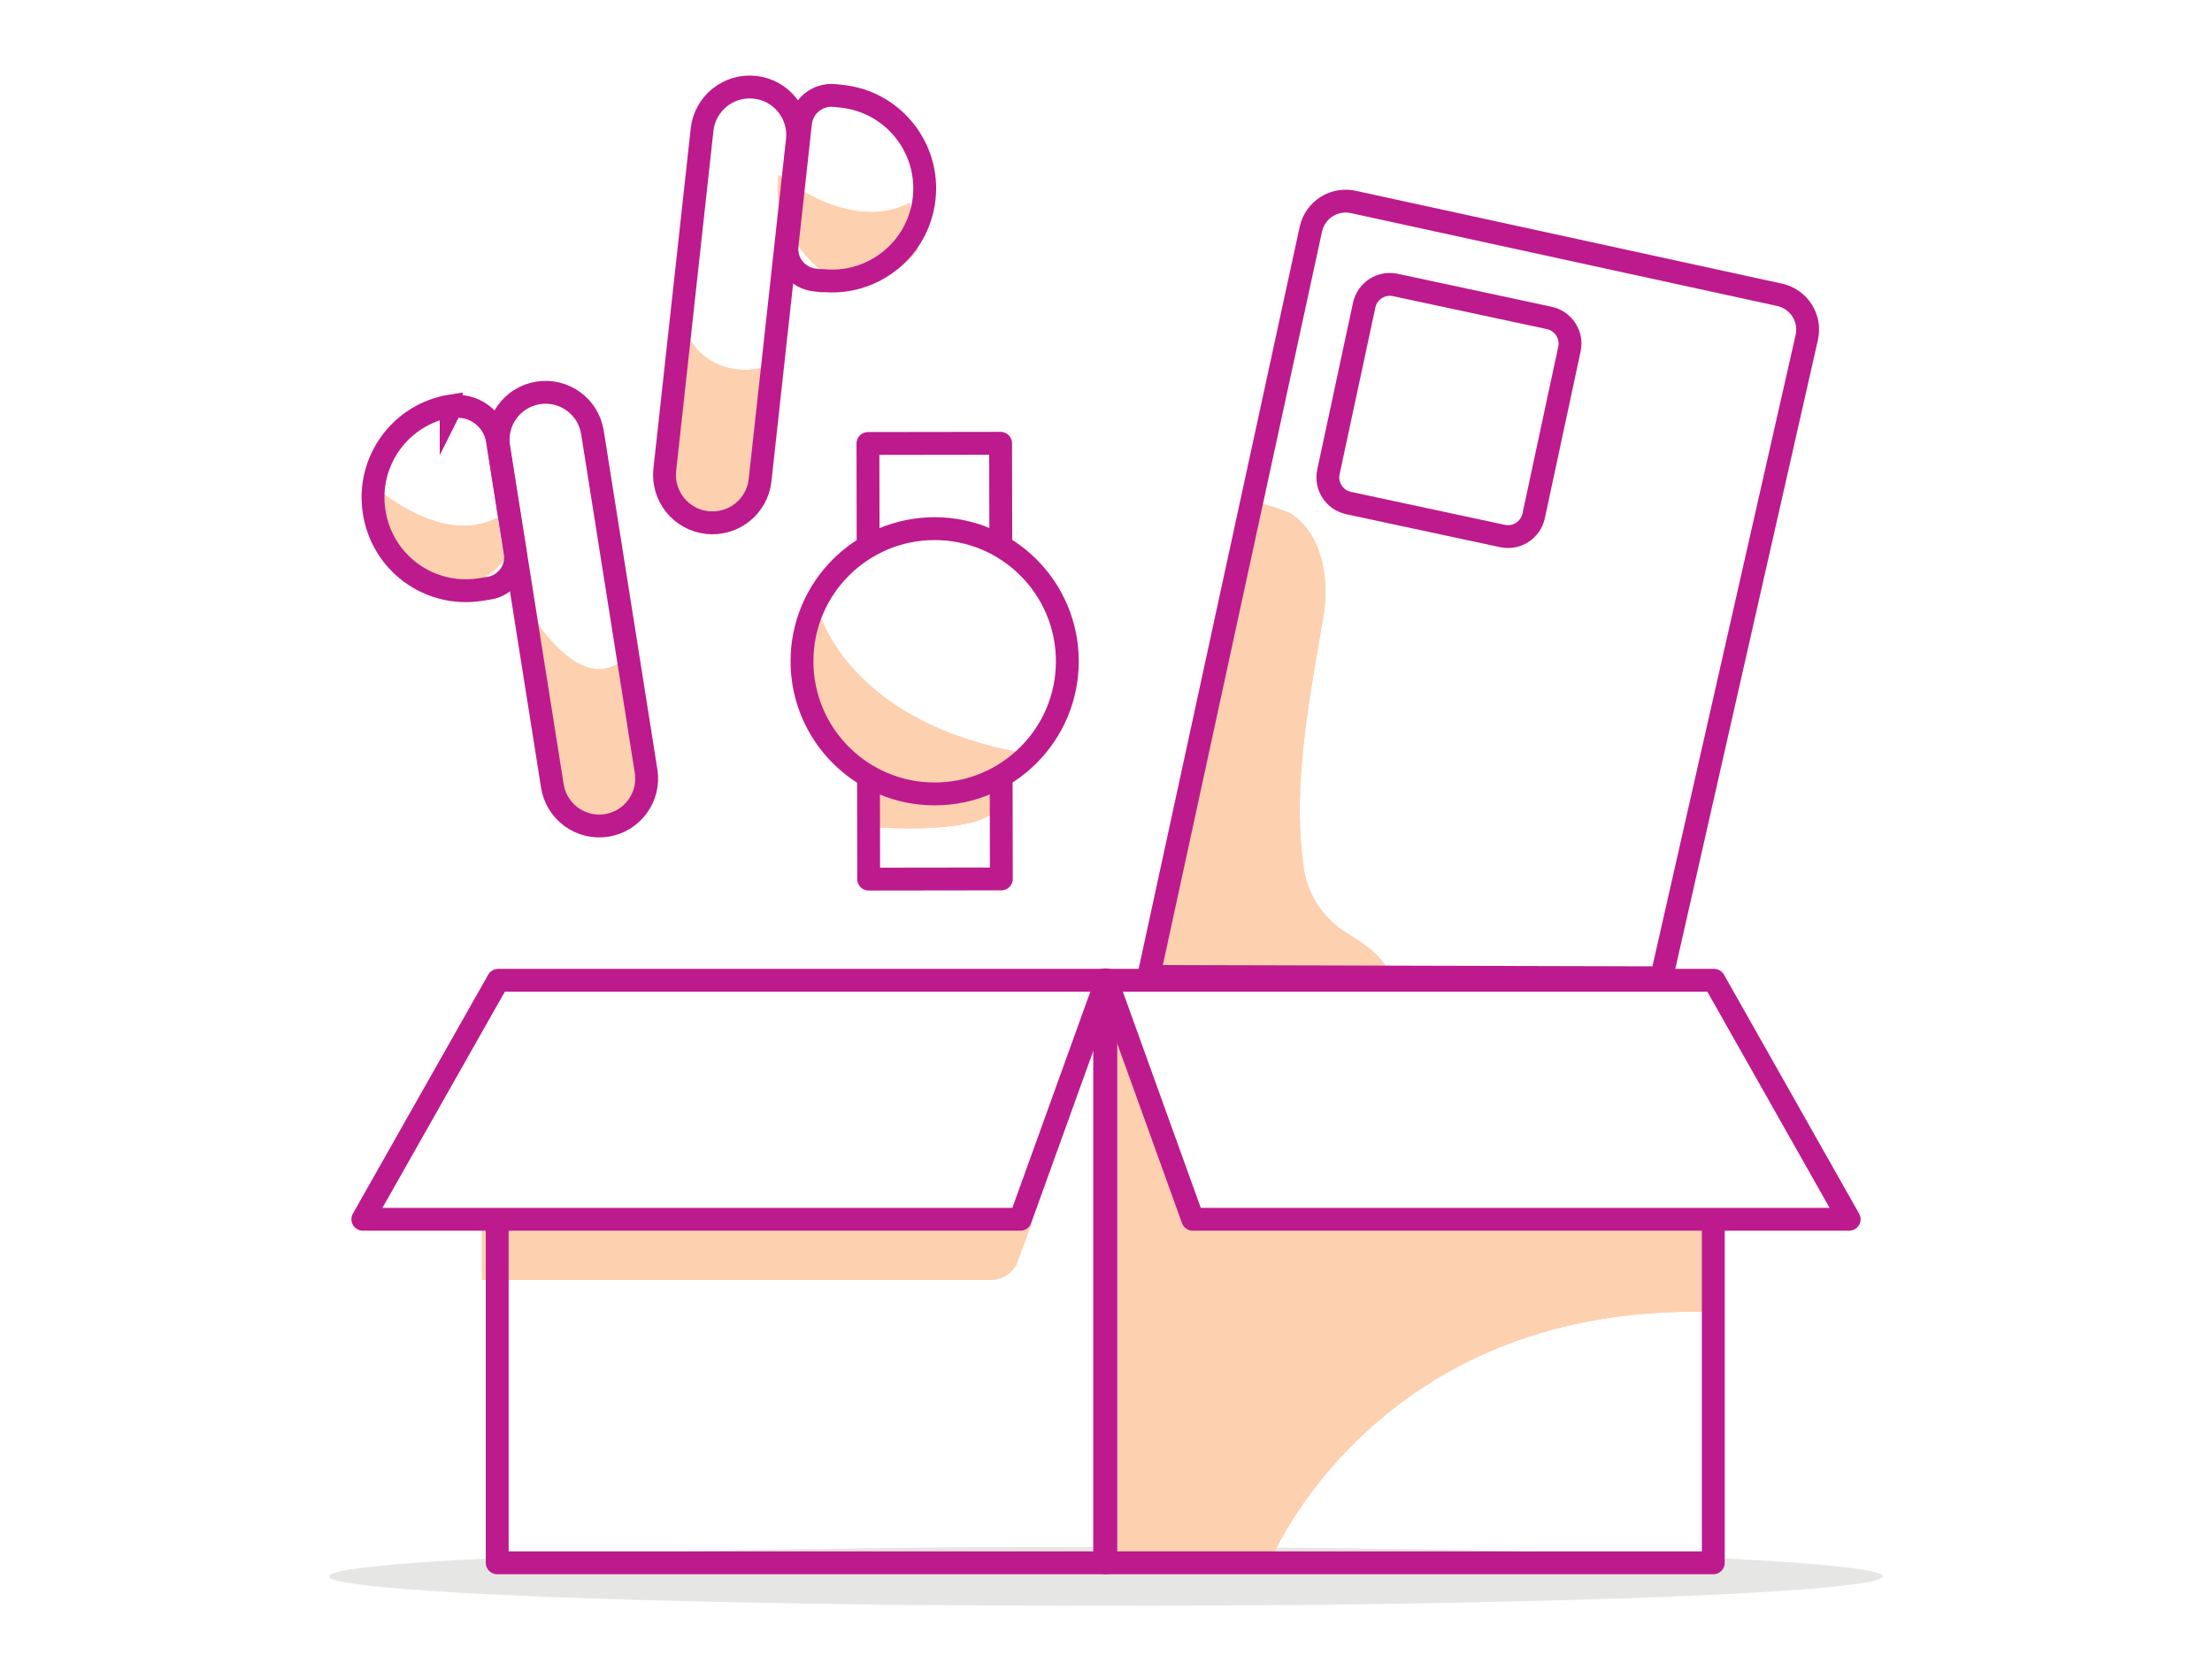 <?xml version="1.0" encoding="UTF-8"?>
<svg id="Layer_1" data-name="Layer 1" xmlns="http://www.w3.org/2000/svg" xmlns:xlink="http://www.w3.org/1999/xlink" viewBox="0 0 484 364">
  <defs>
    <style>
      .cls-1 {
        clip-path: url(#clippath);
      }

      .cls-2 {
        fill: #e6e6e5;
      }

      .cls-3 {
        fill: #fdd0af;
      }

      .cls-4, .cls-5, .cls-6, .cls-7, .cls-8 {
        fill: none;
        stroke: #bd1a8d;
        stroke-width: 5px;
      }

      .cls-4, .cls-7 {
        stroke-linejoin: round;
      }

      .cls-4, .cls-8 {
        stroke-linecap: round;
      }

      .cls-5 {
        stroke-miterlimit: 10;
      }

      .cls-6 {
        stroke-miterlimit: 10;
      }

      .cls-9 {
        clip-path: url(#clippath-1);
      }

      .cls-10 {
        clip-path: url(#clippath-4);
      }

      .cls-11 {
        clip-path: url(#clippath-3);
      }

      .cls-12 {
        clip-path: url(#clippath-2);
      }

      .cls-13 {
        clip-path: url(#clippath-7);
      }

      .cls-14 {
        clip-path: url(#clippath-8);
      }

      .cls-15 {
        clip-path: url(#clippath-6);
      }

      .cls-16 {
        clip-path: url(#clippath-5);
      }

      .cls-8 {
        stroke-miterlimit: 10;
      }
    </style>
    <clipPath id="clippath">
      <path class="cls-3" d="M282.46,112.45c6.84,4.38,8.34,14.14,7.26,21.52-2.92,17.47-7.01,37.08-4.59,55.01,.63,6.41,4.29,12.13,9.84,15.39,4.17,2.75,10.13,6.13,8.88,12.01l-51.38-3.38,21.27-102.51c.33-1.5,8.34,1.63,8.72,1.96Z"/>
    </clipPath>
    <clipPath id="clippath-1">
      <path class="cls-3" d="M216.31,171.17l1.17,6.51c-4.96,4.96-25.82,3.38-25.82,3.38l-1.63-9.88c8.42,5.88,26.27,0,26.27,0Z"/>
    </clipPath>
    <clipPath id="clippath-2">
      <path class="cls-3" d="M179.02,133.39s.02,.07,.06,.22l.08,.26c1.09,3.55,9.38,25.67,47.28,31.34-10.27,10-26.16,11.38-37.99,3.29,0,0-17.35-10.05-9.43-35.12Z"/>
    </clipPath>
    <clipPath id="clippath-3">
      <path class="cls-3" d="M113.21,129.05c2.09,4.55,12.51,22.44,22.27,16.02l4.8,30.24s-11.76,14.76-20.27-3.42l-6.8-42.83Z"/>
    </clipPath>
    <clipPath id="clippath-4">
      <path class="cls-3" d="M83.22,107.44s13.85,12.05,25.65,5.84l1.46,9.18c-4.6,6.31-13.44,7.71-19.77,3.13,0,0-9.13-7.8-7.34-18.14Z"/>
    </clipPath>
    <clipPath id="clippath-5">
      <path class="cls-3" d="M149.79,71.12c.83,5.05,7.63,12.51,19.14,8.84l-3.46,31.2s-15.6,11.39-19.1-8.88l3.42-31.15Z"/>
    </clipPath>
    <clipPath id="clippath-6">
      <path class="cls-3" d="M170.35,38.25l.19,.15c1.8,1.44,16.25,12.5,28.51,5.98l1.75,10.22c-5.05,7.1-14.89,8.8-22.02,3.8,0,0-10.3-8.59-8.42-20.14Z"/>
    </clipPath>
    <clipPath id="clippath-7">
      <path class="cls-3" d="M243.67,218.8l17.39,48.05h112.61v20.27c-69.57-1.51-93.53,49.42-95.75,54.52l-.11,.26c-.04,.1-.06,.15-.06,.15h-35.74l1.67-123.24Z"/>
    </clipPath>
    <clipPath id="clippath-8">
      <path class="cls-3" d="M225.73,267.76l-3.38,9.09c-1.27,2.22-3.71,3.49-6.26,3.25H105.45v-12.35h120.28Z"/>
    </clipPath>
  </defs>
  <ellipse class="cls-2" cx="242" cy="345" rx="170" ry="6.46"/>
  <g>
    <g>
      <g>
        <path class="cls-3" d="M282.46,112.45c6.84,4.38,8.34,14.14,7.26,21.52-2.92,17.47-7.01,37.08-4.59,55.01,.63,6.41,4.29,12.13,9.84,15.39,4.17,2.75,10.13,6.13,8.88,12.01l-51.38-3.38,21.27-102.51c.33-1.5,8.34,1.63,8.72,1.96Z"/>
        <g class="cls-1">
          <polygon class="cls-3" points="252.47 110.08 304.02 110.08 304.02 216.38 252.47 216.38 252.47 110.08"/>
        </g>
      </g>
      <g>
        <path class="cls-3" d="M216.31,171.17l1.17,6.51c-4.96,4.96-25.82,3.38-25.82,3.38l-1.63-9.88c8.42,5.88,26.27,0,26.27,0Z"/>
        <g class="cls-9">
          <polygon class="cls-3" points="190.03 171.17 217.48 171.17 217.48 181.3 190.03 181.3 190.03 171.17"/>
        </g>
      </g>
      <g>
        <path class="cls-3" d="M179.02,133.39s.02,.07,.06,.22l.08,.26c1.09,3.55,9.38,25.67,47.28,31.34-10.27,10-26.16,11.38-37.99,3.29,0,0-17.35-10.05-9.43-35.12Z"/>
        <g class="cls-12">
          <polygon class="cls-3" points="176.95 133.39 226.44 133.39 226.44 173.75 176.95 173.75 176.95 133.39"/>
        </g>
      </g>
      <g>
        <path class="cls-3" d="M113.21,129.05c2.09,4.55,12.51,22.44,22.27,16.02l4.8,30.24s-11.76,14.76-20.27-3.42l-6.8-42.83Z"/>
        <g class="cls-11">
          <polygon class="cls-3" points="113.21 129.05 140.28 129.05 140.28 180.96 113.21 180.96 113.21 129.05"/>
        </g>
      </g>
      <g>
        <path class="cls-3" d="M83.22,107.44s13.85,12.05,25.65,5.84l1.46,9.18c-4.6,6.31-13.44,7.71-19.77,3.13,0,0-9.13-7.8-7.34-18.14Z"/>
        <g class="cls-10">
          <polygon class="cls-3" points="82.99 107.44 110.33 107.44 110.33 128.28 82.99 128.28 82.99 107.44"/>
        </g>
      </g>
      <g>
        <path class="cls-3" d="M149.79,71.12c.83,5.05,7.63,12.51,19.14,8.84l-3.46,31.2s-15.6,11.39-19.1-8.88l3.42-31.15Z"/>
        <g class="cls-16">
          <polygon class="cls-3" points="146.37 71.12 168.93 71.12 168.93 114.34 146.37 114.34 146.37 71.12"/>
        </g>
      </g>
      <g>
        <path class="cls-3" d="M170.35,38.25l.19,.15c1.8,1.44,16.25,12.5,28.51,5.98l1.75,10.22c-5.05,7.1-14.89,8.8-22.02,3.8,0,0-10.3-8.59-8.42-20.14Z"/>
        <g class="cls-15">
          <polygon class="cls-3" points="170.12 38.25 200.79 38.25 200.79 61.27 170.12 61.27 170.12 38.25"/>
        </g>
      </g>
      <g>
        <path class="cls-3" d="M243.67,218.8l17.39,48.05h112.61v20.27c-69.57-1.51-93.53,49.42-95.75,54.52l-.11,.26c-.04,.1-.06,.15-.06,.15h-35.74l1.67-123.24Z"/>
        <g class="cls-13">
          <polygon class="cls-3" points="242 218.8 373.67 218.8 373.67 342.04 242 342.04 242 218.8"/>
        </g>
      </g>
      <g>
        <path class="cls-3" d="M225.73,267.76l-3.38,9.09c-1.27,2.22-3.71,3.49-6.26,3.25H105.45v-12.35h120.28Z"/>
        <g class="cls-14">
          <polygon class="cls-3" points="105.45 267.76 225.73 267.76 225.73 280.14 105.45 280.14 105.45 267.76"/>
        </g>
      </g>
    </g>
    <g>
      <path class="cls-7" d="M305.32,62.37l33.66,7.21c3.11,.67,5.09,3.73,4.42,6.83l-7.82,36.48c-.67,3.11-3.73,5.09-6.83,4.42l-33.66-7.21c-3.11-.67-5.09-3.73-4.42-6.83l7.82-36.48c.67-3.11,3.73-5.09,6.83-4.42Z"/>
      <path class="cls-7" d="M189.95,119.66l-.04-22.6,29.03-.04,.04,22.52"/>
      <path class="cls-7" d="M190.03,169.88l.04,22.52,29.03-.04-.04-22.69"/>
      <path class="cls-7" d="M204.51,173.76c16.03,0,29.03-13,29.03-29.03s-13-29.03-29.03-29.03-29.03,13-29.03,29.03,13,29.03,29.03,29.03Z"/>
      <path class="cls-6" d="M117.75,85.99c5.66-.9,10.98,2.97,11.88,8.63l11.74,74.15c.9,5.66-2.97,10.98-8.63,11.88-5.66,.9-10.98-2.97-11.88-8.63l-11.74-74.15c-.9-5.66,2.97-10.98,8.63-11.88Z"/>
      <path class="cls-6" d="M98.72,89.04h0c4.82-.76,9.35,2.53,10.12,7.35l3.91,24.72c.47,3.67-2.07,7.04-5.72,7.62l-1.98,.31c-5.33,.83-10.78-.49-15.13-3.69-4.35-3.19-7.25-7.99-8.05-13.33h0c-1.75-11.06,5.79-21.44,16.85-23.19v.21Z"/>
      <path class="cls-5" d="M154.74,114.37c-5.76-.63-9.91-5.81-9.28-11.57l8.16-74.42c.63-5.76,5.81-9.91,11.57-9.28,5.76,.63,9.91,5.81,9.28,11.57l-8.16,74.42c-.63,5.76-5.81,9.91-11.57,9.28Z"/>
      <path class="cls-4" d="M179.84,61.45l-1.58-.17c-3.76-.41-6.47-3.79-6.05-7.54l2.94-26.78c.41-3.76,3.79-6.47,7.54-6.05l1.58,.17c11.13,1.22,19.16,11.23,17.94,22.36h0c-1.22,11.13-11.23,19.16-22.36,17.94v.08Z"/>
      <polygon class="cls-4" points="109 214.55 79.39 266.85 223.27 266.85 242.13 214.55 109 214.55 109 214.55 109 214.55"/>
      <polygon class="cls-4" points="375.04 214.55 404.61 266.85 260.98 266.85 242.13 214.55 375.04 214.55 375.04 214.55 375.04 214.55"/>
      <path class="cls-4" d="M241.96,214.46v127.58h132.92v-74.28"/>
      <path class="cls-4" d="M241.71,214.46v127.58H108.79v-74.28"/>
      <path class="cls-8" d="M251.34,213.71l35.49-163.57c.45-2.04,1.69-3.81,3.45-4.92,1.76-1.11,3.9-1.47,5.93-1l93.21,20.31c4.2,.93,6.85,5.1,5.92,9.3l-31.78,140.17-112.23-.29Z"/>
    </g>
  </g>
</svg>